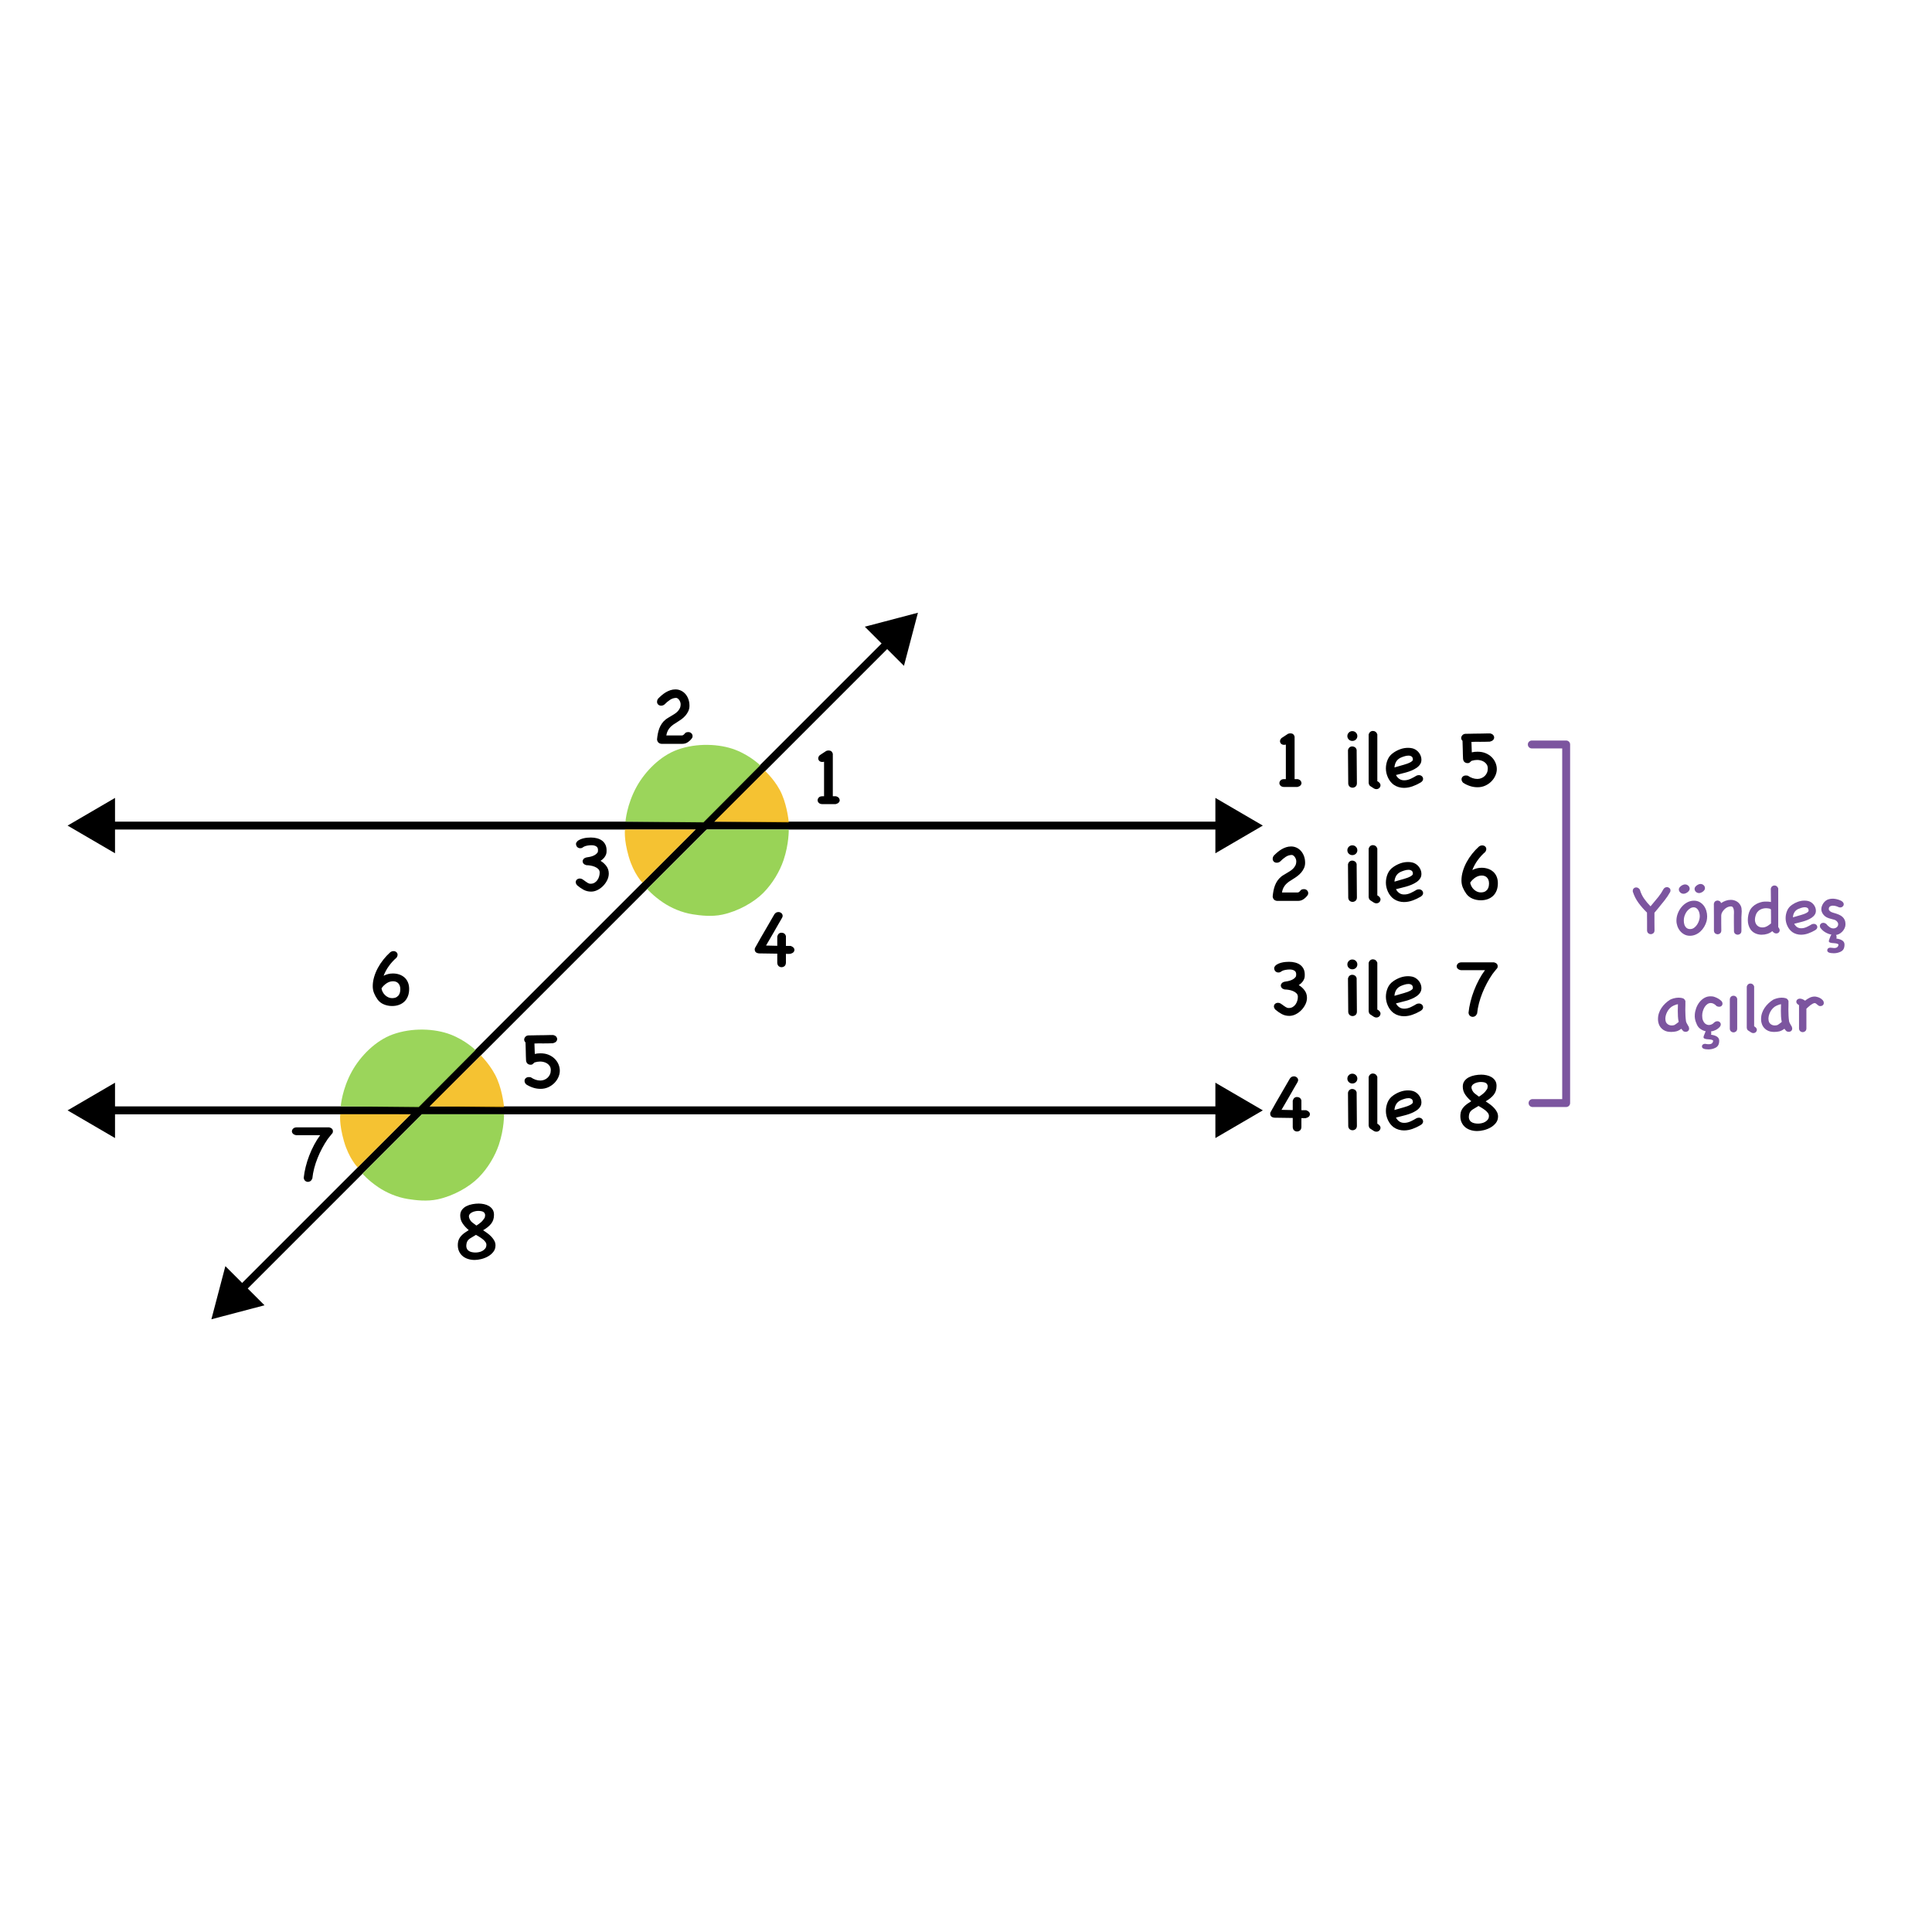 <?xml version="1.0" encoding="UTF-8" standalone="no"?> <svg xmlns="http://www.w3.org/2000/svg" xmlns:vectornator="http://vectornator.io" xmlns:xlink="http://www.w3.org/1999/xlink" height="100%" stroke-miterlimit="10" style="fill-rule:nonzero;clip-rule:evenodd;stroke-linecap:round;stroke-linejoin:round;" version="1.1" viewBox="0 0 708.75 708.75" width="100%" xml:space="preserve"> <defs></defs> <g id="Katman-1" vectornator:layerName="Katman 1"> <g opacity="1" vectornator:layerName="Grupla 3"> <g opacity="1" vectornator:layerName="Grupla 1"> <g opacity="1" vectornator:layerName="Eğri 1"> <path d="M450.21 302.865C416.879 302.865 37.845 302.865 37.845 302.865" fill="none" stroke="#000000" stroke-linecap="butt" stroke-linejoin="miter" stroke-width="2.901"></path> <g fill="#000000" stroke="none"> <path d="M42.196 292.713L24.792 302.865L42.196 313.018L42.196 292.713Z" fill="#000000"></path> <path d="M445.859 313.018L463.263 302.865L445.859 292.713L445.859 313.018Z" fill="#000000"></path> </g> </g> <g opacity="1" vectornator:layerName="Eğri 2"> <path d="M450.21 407.338C416.879 407.338 37.845 407.338 37.845 407.338" fill="none" stroke="#000000" stroke-linecap="butt" stroke-linejoin="miter" stroke-width="2.901"></path> <g fill="#000000" stroke="none"> <path d="M42.196 397.186L24.792 407.338L42.196 417.491L42.196 397.186Z" fill="#000000"></path> <path d="M445.859 417.491L463.263 407.338L445.859 397.186L445.859 417.491Z" fill="#000000"></path> </g> </g> <g opacity="1" vectornator:layerName="Eğri 3"> <path d="M327.511 234.008C306.644 254.875 86.778 474.741 86.778 474.741" fill="none" stroke="#000000" stroke-linecap="butt" stroke-linejoin="miter" stroke-width="2.901"></path> <g fill="#000000" stroke="none"> <path d="M82.676 464.485L77.548 483.971L97.034 478.843L82.676 464.485Z" fill="#000000"></path> <path d="M331.613 244.263L336.741 224.778L317.255 229.906L331.613 244.263Z" fill="#000000"></path> </g> </g> <path d="M280.684 282.838C280.684 282.838 284.866 286.65 286.906 291.557C288.946 296.464 289.356 301.699 289.356 301.699L262.048 301.419L280.684 282.838Z" fill="#f3b300" fill-opacity="0.802" fill-rule="nonzero" opacity="1" stroke="none" vectornator:layerName="Eğri 10"></path> <path d="M176.386 387.191C176.386 387.191 180.41 391.098 182.45 396.005C184.49 400.912 184.9 406.148 184.9 406.148L157.592 405.867L176.386 387.191Z" fill="#f3b300" fill-opacity="0.802" fill-rule="nonzero" opacity="1" stroke="none" vectornator:layerName="Eğri 14"></path> <path d="M229.29 304.297C229.29 304.297 228.746 307.61 230.636 314.208C232.473 320.62 235.678 323.817 235.678 323.817L255.16 304.315L229.29 304.297Z" fill="#f3b300" fill-opacity="0.802" fill-rule="nonzero" opacity="1" stroke="none" vectornator:layerName="Eğri 11"></path> <path d="M124.835 408.745C124.835 408.745 124.29 412.058 126.181 418.656C128.018 425.068 131.223 428.265 131.223 428.265L150.705 408.763L124.835 408.745Z" fill="#f3b300" fill-opacity="0.802" fill-rule="nonzero" opacity="1" stroke="none" vectornator:layerName="Eğri 15"></path> <path d="M213.812 304.489" fill="#f3b300" fill-opacity="0.802" fill-rule="nonzero" opacity="1" stroke="none" vectornator:layerName="Eğri 6"></path> <path d="M229.452 301.419C229.452 301.419 229.901 295.124 233.61 288.482C236.693 282.96 242.215 277.302 248.535 275.023C255.615 272.47 263.949 272.851 269.711 275.05C275.281 277.176 278.883 280.762 278.883 280.762L258.085 301.699L229.452 301.419Z" fill="#91d04b" fill-opacity="0.91" fill-rule="nonzero" opacity="1" stroke="none" vectornator:layerName="Eğri 12"></path> <path d="M124.996 405.867C124.996 405.867 125.445 399.572 129.154 392.93C132.238 387.409 137.759 381.75 144.08 379.471C151.159 376.918 159.494 377.3 165.255 379.499C170.825 381.624 174.428 385.21 174.428 385.21L153.629 406.148L124.996 405.867Z" fill="#91d04b" fill-opacity="0.91" fill-rule="nonzero" opacity="1" stroke="none" vectornator:layerName="Eğri 16"></path> <path d="M223.116 300.702" fill="#91d04b" fill-opacity="0.91" fill-rule="nonzero" opacity="1" stroke="none" vectornator:layerName="Eğri 8"></path> <path d="M259.272 304.297L289.354 304.297C289.354 304.297 289.477 309.5 287.457 315.498C286.075 319.603 283.45 324.078 280.041 327.523C276.575 331.024 270.772 334.294 265.01 335.526C261.008 336.381 256.884 335.844 254.167 335.42C250.063 334.779 246.219 333.075 243.267 331.097C239.538 328.598 237.425 326.122 237.425 326.122L259.272 304.297Z" fill="#91d04b" fill-opacity="0.928" fill-rule="nonzero" opacity="1" stroke="none" vectornator:layerName="Eğri 13"></path> <path d="M154.817 408.745L184.899 408.745C184.899 408.745 185.022 413.948 183.002 419.946C181.619 424.051 178.995 428.527 175.585 431.971C172.119 435.473 166.316 438.743 160.554 439.974C156.552 440.829 152.429 440.292 149.712 439.868C145.608 439.227 141.764 437.523 138.812 435.545C135.082 433.046 132.969 430.57 132.969 430.57L154.817 408.745Z" fill="#91d04b" fill-opacity="0.928" fill-rule="nonzero" opacity="1" stroke="none" vectornator:layerName="Eğri 17"></path> <path d="M306.649 292.105C307.147 292.235 307.503 292.435 307.719 292.705C307.935 292.975 308.044 293.261 308.044 293.564C308.044 293.866 307.925 294.147 307.687 294.407C307.449 294.666 307.071 294.861 306.552 294.99L301.559 294.99C300.997 294.947 300.587 294.78 300.327 294.488C300.068 294.196 299.938 293.888 299.938 293.564C299.938 293.218 300.079 292.888 300.36 292.575C300.641 292.262 301.084 292.105 301.689 292.105L302.305 292.105L302.305 279.428C302.132 279.493 301.916 279.525 301.656 279.525C301.203 279.525 300.841 279.396 300.57 279.136C300.3 278.877 300.165 278.563 300.165 278.196C300.165 278.001 300.214 277.802 300.311 277.596C300.408 277.391 300.554 277.202 300.749 277.029L303.115 275.473C303.44 275.365 303.721 275.31 303.958 275.31C304.78 275.31 305.299 275.71 305.515 276.51L305.515 292.105L306.649 292.105Z" fill="#000000" opacity="1" stroke="none" vectornator:layerName="Text 1"></path> <path d="M248.133 256.018C247.29 256.018 246.512 256.255 245.798 256.731C245.085 257.206 244.415 257.768 243.788 258.417C243.421 258.719 242.999 258.871 242.524 258.871C242.092 258.871 241.735 258.736 241.454 258.465C241.173 258.195 241.032 257.844 241.032 257.412C241.032 257.066 241.141 256.72 241.357 256.374C241.767 255.942 242.216 255.515 242.702 255.093C243.188 254.672 243.702 254.299 244.242 253.975C244.783 253.651 245.35 253.391 245.944 253.197C246.539 253.002 247.149 252.905 247.776 252.905C248.489 252.905 249.159 253.051 249.786 253.343C250.413 253.635 250.959 254.045 251.424 254.575C251.888 255.104 252.256 255.737 252.526 256.471C252.796 257.206 252.931 258.017 252.931 258.903C252.931 259.616 252.791 260.276 252.51 260.881C252.229 261.486 251.872 262.037 251.44 262.534C251.007 263.031 250.516 263.48 249.965 263.88C249.413 264.28 248.868 264.642 248.327 264.966C247.895 265.225 247.474 265.495 247.063 265.776C246.652 266.057 246.269 266.382 245.912 266.749C245.555 267.117 245.247 267.549 244.988 268.046C244.728 268.543 244.545 269.127 244.437 269.797L250.175 269.797C250.37 269.775 250.532 269.721 250.662 269.635C250.791 269.548 250.905 269.451 251.002 269.343C251.099 269.235 251.197 269.121 251.294 269.002C251.391 268.883 251.505 268.792 251.634 268.727C251.764 268.662 251.904 268.619 252.056 268.597C252.207 268.575 252.358 268.565 252.51 268.565C252.964 268.565 253.336 268.711 253.628 269.002C253.92 269.294 254.066 269.635 254.066 270.024C254.066 270.261 254.034 270.445 253.969 270.575C253.904 270.705 253.839 270.813 253.774 270.899C253.342 271.461 252.839 271.931 252.267 272.309C251.694 272.688 251.029 272.877 250.273 272.877L242.654 272.877C241.681 272.769 241.141 272.228 241.032 271.256C241.097 270.542 241.195 269.845 241.324 269.164C241.454 268.484 241.638 267.83 241.875 267.203C242.113 266.576 242.421 265.987 242.799 265.436C243.178 264.885 243.648 264.382 244.21 263.928C244.383 263.777 244.637 263.604 244.972 263.41C245.307 263.215 245.647 263.01 245.993 262.794C246.425 262.534 246.863 262.269 247.306 261.999C247.749 261.729 248.149 261.416 248.506 261.059C248.862 260.702 249.149 260.308 249.365 259.876C249.581 259.443 249.689 258.935 249.689 258.352C249.689 257.876 249.538 257.395 249.235 256.909C248.933 256.423 248.565 256.126 248.133 256.018Z" fill="#000000" opacity="1" stroke="none" vectornator:layerName="Text 2"></path> <path d="M211.626 324.686C211.345 324.275 211.205 323.929 211.205 323.648C211.205 323.238 211.351 322.908 211.643 322.66C211.934 322.411 212.297 322.287 212.729 322.287C213.053 322.287 213.361 322.373 213.653 322.546C213.945 322.719 214.242 322.924 214.544 323.162L214.512 323.162C214.858 323.4 215.204 323.632 215.549 323.859C215.895 324.086 216.263 324.2 216.652 324.2C217.192 324.2 217.668 324.081 218.078 323.843C218.489 323.605 218.835 323.292 219.116 322.903C219.397 322.514 219.613 322.076 219.764 321.59C219.916 321.103 219.991 320.601 219.991 320.082C219.991 319.563 219.813 319.131 219.456 318.785C219.1 318.439 218.667 318.164 218.159 317.958C217.651 317.753 217.117 317.607 216.555 317.521C215.993 317.434 215.517 317.391 215.128 317.391C214.631 317.261 214.274 317.067 214.058 316.808C213.842 316.548 213.734 316.267 213.734 315.965C213.734 315.662 213.853 315.376 214.091 315.105C214.328 314.835 214.696 314.646 215.193 314.538C215.539 314.495 215.917 314.43 216.328 314.343C216.738 314.257 217.138 314.138 217.527 313.987C217.916 313.836 218.268 313.641 218.581 313.403C218.894 313.165 219.137 312.885 219.31 312.56C219.483 311.609 219.337 310.955 218.873 310.599C218.408 310.242 217.776 310.064 216.976 310.064C216.501 310.064 215.993 310.112 215.452 310.21C214.912 310.307 214.49 310.442 214.188 310.615C213.95 310.788 213.739 310.923 213.556 311.02C213.372 311.118 213.129 311.166 212.826 311.166C212.415 311.166 212.059 311.02 211.756 310.728C211.454 310.437 211.302 310.01 211.302 309.448C211.454 308.951 211.767 308.556 212.242 308.264C212.718 307.973 213.237 307.751 213.799 307.6C214.361 307.448 214.917 307.351 215.468 307.308C216.02 307.265 216.446 307.243 216.749 307.243C217.549 307.243 218.3 307.335 219.002 307.519C219.705 307.702 220.315 307.983 220.834 308.362C221.353 308.74 221.764 309.226 222.066 309.821C222.369 310.415 222.52 311.112 222.52 311.912C222.52 312.085 222.515 312.312 222.504 312.593C222.493 312.874 222.423 313.187 222.293 313.533C222.164 313.879 221.947 314.246 221.645 314.635C221.342 315.024 220.899 315.413 220.315 315.802C221.115 316.256 221.818 316.883 222.423 317.683C223.028 318.483 223.331 319.401 223.331 320.439C223.331 321.282 223.136 322.098 222.747 322.887C222.358 323.676 221.856 324.383 221.239 325.01C220.623 325.637 219.932 326.14 219.165 326.518C218.397 326.896 217.624 327.085 216.846 327.085C215.809 327.085 214.863 326.847 214.009 326.372C213.156 325.896 212.361 325.334 211.626 324.686Z" fill="#000000" opacity="1" stroke="none" vectornator:layerName="Text 3"></path> <path d="M288.314 353.157C288.292 353.719 288.125 354.135 287.811 354.406C287.498 354.676 287.125 354.811 286.693 354.811C286.325 354.811 285.99 354.692 285.688 354.454C285.385 354.217 285.202 353.827 285.137 353.287L285.137 349.85L278.49 349.753C277.41 349.667 276.869 349.17 276.869 348.262C276.869 348.197 276.891 348.056 276.934 347.84C277.669 346.5 278.415 345.176 279.171 343.869C279.928 342.561 280.684 341.259 281.441 339.962L284.067 335.423C284.434 334.861 284.942 334.58 285.591 334.58C285.958 334.58 286.304 334.71 286.628 334.969C286.952 335.228 287.114 335.574 287.114 336.006C287.114 336.201 287.039 336.439 286.887 336.72C286.39 337.584 285.893 338.443 285.396 339.297C284.899 340.151 284.402 341.021 283.905 341.907L281.019 346.868L285.137 346.965L285.137 343.528C285.396 342.62 285.915 342.167 286.693 342.167C287.082 342.167 287.422 342.269 287.714 342.475C288.006 342.68 288.206 342.999 288.314 343.431L288.314 346.997L290.032 346.997C290.962 347.343 291.426 347.829 291.426 348.456C291.426 349.17 290.919 349.656 289.903 349.915C289.622 349.915 289.368 349.921 289.141 349.931C288.914 349.942 288.638 349.937 288.314 349.915L288.314 353.157Z" fill="#000000" opacity="1" stroke="none" vectornator:layerName="Text 4"></path> <path d="M193.044 397.82C192.633 397.409 192.428 396.977 192.428 396.523C192.428 396.134 192.573 395.804 192.865 395.534C193.157 395.264 193.541 395.129 194.016 395.129C194.319 395.129 194.567 395.161 194.762 395.226C195.907 396.004 197.064 396.393 198.231 396.393C198.728 396.393 199.209 396.301 199.674 396.118C200.138 395.934 200.549 395.675 200.906 395.34C201.262 395.005 201.543 394.605 201.749 394.14C201.954 393.675 202.057 393.151 202.057 392.568C202.057 391.984 201.927 391.492 201.668 391.092C201.408 390.693 201.084 390.368 200.695 390.12C200.306 389.871 199.885 389.693 199.431 389.585C198.977 389.477 198.555 389.423 198.166 389.423C197.518 389.423 196.837 389.531 196.124 389.747C196.08 389.768 196.021 389.812 195.945 389.877C195.87 389.941 195.789 390.017 195.702 390.104C195.572 390.233 195.443 390.347 195.313 390.444C195.183 390.541 194.956 390.59 194.632 390.59C194.222 390.59 193.859 390.466 193.546 390.217C193.233 389.968 193.044 389.563 192.979 389.001C192.935 388.439 192.914 387.888 192.914 387.348C192.914 386.807 192.903 386.256 192.881 385.694L192.784 382.42C192.46 382.095 192.298 381.75 192.298 381.382C192.298 381.015 192.449 380.663 192.752 380.328C193.054 379.993 193.497 379.826 194.081 379.826C194.211 379.826 194.421 379.826 194.713 379.826C195.005 379.826 195.351 379.82 195.751 379.81C196.151 379.799 196.594 379.788 197.08 379.777C197.566 379.766 198.058 379.761 198.555 379.761C199.009 379.761 199.474 379.756 199.949 379.745C200.425 379.734 200.868 379.723 201.279 379.712C201.689 379.702 202.041 379.696 202.332 379.696C202.624 379.696 202.824 379.696 202.932 379.696C203.451 379.826 203.824 380.026 204.051 380.296C204.278 380.566 204.391 380.863 204.391 381.188C204.391 381.533 204.261 381.841 204.002 382.112C203.743 382.382 203.354 382.582 202.835 382.711C202.251 382.733 201.651 382.749 201.035 382.76C200.419 382.771 199.82 382.776 199.236 382.776C198.652 382.776 198.128 382.771 197.664 382.76C197.199 382.749 196.664 382.765 196.059 382.809L196.188 386.634C196.534 386.548 196.88 386.489 197.226 386.456C197.572 386.424 197.928 386.407 198.296 386.407C199.398 386.407 200.382 386.586 201.246 386.942C202.111 387.299 202.851 387.78 203.467 388.385C204.083 388.99 204.553 389.677 204.877 390.444C205.202 391.211 205.364 391.995 205.364 392.795C205.364 393.573 205.191 394.356 204.845 395.145C204.499 395.934 204.013 396.647 203.386 397.285C202.759 397.923 202.014 398.441 201.149 398.841C200.284 399.241 199.333 399.441 198.296 399.441C197.345 399.441 196.426 399.295 195.54 399.003C194.654 398.711 193.822 398.317 193.044 397.82Z" fill="#000000" opacity="1" stroke="none" vectornator:layerName="Text 5"></path> <path d="M145.363 351.413C144.412 352.235 143.526 353.207 142.705 354.331C141.883 355.455 141.224 356.665 140.727 357.962C141.786 357.4 142.921 357.119 144.131 357.119C144.974 357.119 145.758 357.244 146.482 357.492C147.206 357.741 147.838 358.103 148.378 358.578C148.919 359.054 149.34 359.648 149.643 360.362C149.945 361.075 150.097 361.885 150.097 362.793C150.097 363.787 149.945 364.674 149.643 365.452C149.34 366.23 148.913 366.884 148.362 367.413C147.811 367.943 147.152 368.348 146.384 368.629C145.617 368.91 144.769 369.051 143.839 369.051C142.78 369.051 141.781 368.856 140.84 368.467C139.9 368.078 139.138 367.494 138.555 366.716C137.993 365.938 137.55 365.149 137.225 364.349C136.901 363.55 136.739 362.696 136.739 361.788C136.739 360.686 136.907 359.562 137.242 358.416C137.577 357.271 138.036 356.158 138.619 355.077C139.203 353.996 139.884 352.969 140.662 351.997C141.44 351.024 142.261 350.149 143.126 349.371C143.494 349.068 143.904 348.917 144.358 348.917C144.79 348.917 145.147 349.046 145.428 349.306C145.709 349.565 145.849 349.879 145.849 350.246C145.849 350.613 145.698 351.003 145.396 351.413L145.363 351.413ZM139.949 362.566C140.014 363.02 140.159 363.463 140.386 363.896C140.613 364.328 140.9 364.711 141.246 365.046C141.591 365.382 141.986 365.652 142.429 365.857C142.872 366.062 143.321 366.165 143.774 366.165C144.531 366.165 145.115 366.03 145.525 365.76C145.936 365.49 146.239 365.171 146.433 364.803C146.628 364.436 146.746 364.068 146.79 363.701C146.833 363.334 146.855 363.063 146.855 362.89C146.855 362.35 146.773 361.891 146.611 361.513C146.449 361.134 146.244 360.832 145.995 360.605C145.747 360.378 145.466 360.216 145.152 360.118C144.839 360.021 144.52 359.972 144.196 359.972C143.375 359.972 142.591 360.216 141.845 360.702C141.1 361.188 140.467 361.81 139.949 362.566Z" fill="#000000" opacity="1" stroke="none" vectornator:layerName="Text 6"></path> <path d="M114.541 432.399C114.368 432.81 114.141 433.107 113.86 433.291C113.579 433.475 113.287 433.566 112.984 433.566C112.595 433.566 112.249 433.437 111.947 433.177C111.644 432.918 111.471 432.54 111.428 432.043C111.558 430.767 111.796 429.433 112.141 428.039C112.487 426.644 112.925 425.261 113.454 423.889C113.984 422.516 114.589 421.192 115.27 419.917C115.951 418.642 116.68 417.485 117.459 416.448L108.705 416.448C108.164 416.361 107.759 416.183 107.489 415.913C107.219 415.643 107.084 415.346 107.084 415.021C107.084 414.675 107.23 414.351 107.521 414.049C107.813 413.746 108.251 413.584 108.834 413.562L120.766 413.562C121.673 413.8 122.127 414.276 122.127 414.989C122.127 415.119 122.116 415.232 122.095 415.329C122.073 415.427 122.041 415.529 121.998 415.637C121.544 416.199 121.187 416.637 120.928 416.95C120.668 417.264 120.42 417.583 120.182 417.907C119.469 418.944 118.804 420.041 118.188 421.198C117.572 422.354 117.015 423.548 116.518 424.78C116.021 426.012 115.605 427.266 115.27 428.541C114.935 429.816 114.703 431.092 114.573 432.367L114.541 432.399Z" fill="#000000" opacity="1" stroke="none" vectornator:layerName="Text 7"></path> <path d="M167.96 456.245C168.003 455.618 168.138 455.067 168.365 454.591C168.592 454.116 168.889 453.684 169.256 453.295C169.624 452.906 170.035 452.549 170.489 452.225C170.942 451.9 171.418 451.587 171.915 451.284L171.947 451.252C171.105 450.56 170.375 449.771 169.759 448.885C169.143 447.999 168.835 447.005 168.835 445.902C168.835 445.081 169.046 444.389 169.467 443.828C169.889 443.266 170.429 442.817 171.088 442.482C171.748 442.147 172.477 441.904 173.277 441.753C174.077 441.601 174.855 441.526 175.611 441.526C176.238 441.526 176.886 441.596 177.556 441.736C178.226 441.877 178.832 442.109 179.372 442.433C179.912 442.758 180.356 443.179 180.701 443.698C181.047 444.217 181.22 444.865 181.22 445.643C181.22 446.313 181.134 446.913 180.961 447.443C180.788 447.972 180.528 448.458 180.183 448.901C179.837 449.345 179.421 449.761 178.934 450.15C178.448 450.539 177.881 450.928 177.232 451.317C177.773 451.663 178.313 452.036 178.853 452.435C179.394 452.835 179.88 453.268 180.312 453.732C180.745 454.197 181.096 454.689 181.366 455.208C181.636 455.726 181.771 456.277 181.771 456.861C181.771 457.769 181.512 458.558 180.993 459.228C180.474 459.898 179.826 460.454 179.048 460.898C178.27 461.341 177.438 461.67 176.551 461.886C175.665 462.103 174.855 462.211 174.12 462.211C173.277 462.211 172.472 462.092 171.704 461.854C170.937 461.616 170.267 461.254 169.694 460.768C169.121 460.281 168.673 459.665 168.349 458.92C168.024 458.174 167.895 457.282 167.96 456.245ZM171.202 455.953C171.029 456.688 171.013 457.282 171.153 457.736C171.294 458.19 171.531 458.547 171.866 458.806C172.201 459.066 172.601 459.244 173.066 459.341C173.531 459.439 173.99 459.487 174.444 459.487C174.79 459.487 175.195 459.444 175.66 459.357C176.124 459.271 176.562 459.114 176.973 458.887C177.384 458.66 177.729 458.369 178.01 458.012C178.291 457.655 178.432 457.196 178.432 456.634C178.432 456.267 178.297 455.905 178.027 455.548C177.756 455.191 177.427 454.862 177.038 454.559C176.649 454.256 176.233 453.97 175.789 453.7C175.346 453.43 174.952 453.197 174.606 453.003C173.85 453.435 173.136 453.867 172.466 454.3C171.796 454.732 171.375 455.283 171.202 455.953ZM172.142 446.843C172.38 447.513 172.747 448.048 173.244 448.448C173.741 448.847 174.249 449.231 174.768 449.599C175.373 449.231 175.93 448.826 176.438 448.383C176.946 447.94 177.405 447.383 177.816 446.713C177.967 446.194 178.005 445.773 177.929 445.449C177.854 445.124 177.697 444.87 177.459 444.687C177.221 444.503 176.919 444.379 176.551 444.314C176.184 444.249 175.795 444.217 175.384 444.217C175.103 444.217 174.747 444.26 174.314 444.346C173.882 444.433 173.471 444.579 173.082 444.784C172.693 444.989 172.396 445.259 172.191 445.594C171.985 445.93 171.969 446.346 172.142 446.843Z" fill="#000000" opacity="1" stroke="none" vectornator:layerName="Text 8"></path> </g> <g opacity="1" vectornator:layerName="Grupla 2"> <g fill="#000000" opacity="1" stroke="none" vectornator:layerName="Text 1"> <path d="M476.055 285.817C476.552 285.946 476.908 286.146 477.125 286.417C477.341 286.687 477.449 286.973 477.449 287.276C477.449 287.578 477.33 287.859 477.092 288.119C476.854 288.378 476.476 288.573 475.957 288.702L470.964 288.702C470.402 288.659 469.992 288.492 469.732 288.2C469.473 287.908 469.343 287.6 469.343 287.276C469.343 286.93 469.484 286.6 469.765 286.287C470.046 285.973 470.489 285.817 471.094 285.817L471.71 285.817L471.71 273.14C471.537 273.205 471.321 273.237 471.062 273.237C470.608 273.237 470.246 273.108 469.976 272.848C469.705 272.589 469.57 272.275 469.57 271.908C469.57 271.713 469.619 271.513 469.716 271.308C469.813 271.103 469.959 270.914 470.154 270.741L472.521 269.184C472.845 269.076 473.126 269.022 473.364 269.022C474.185 269.022 474.704 269.422 474.92 270.222L474.92 285.817L476.055 285.817Z"></path> <path d="M497.777 287.373C497.756 287.913 497.583 288.313 497.258 288.573C496.934 288.832 496.578 288.962 496.188 288.962C495.799 288.962 495.454 288.843 495.151 288.605C494.848 288.367 494.665 288 494.6 287.503L494.503 275.182C494.611 274.729 494.805 274.388 495.086 274.161C495.367 273.934 495.702 273.821 496.091 273.821C496.437 273.821 496.761 273.923 497.064 274.129C497.366 274.334 497.572 274.653 497.68 275.085L497.777 287.373ZM494.276 270.027C494.276 269.53 494.454 269.103 494.811 268.747C495.167 268.39 495.594 268.212 496.091 268.212C496.61 268.212 497.048 268.39 497.404 268.747C497.761 269.103 497.939 269.53 497.939 270.027C497.939 270.525 497.761 270.946 497.404 271.292C497.048 271.638 496.61 271.811 496.091 271.811C495.594 271.811 495.167 271.638 494.811 271.292C494.454 270.946 494.276 270.525 494.276 270.027Z"></path> <path d="M505.591 286.757C506.153 287.168 506.434 287.6 506.434 288.054C506.434 288.313 506.369 288.551 506.239 288.767C506.11 288.983 505.937 289.156 505.72 289.286C505.504 289.416 505.25 289.486 504.959 289.497C504.667 289.507 504.359 289.426 504.035 289.253L502.64 288.346C502.446 288.173 502.316 288.011 502.251 287.859C502.186 287.708 502.132 287.503 502.089 287.243L502.089 269.476C502.197 269.044 502.392 268.714 502.673 268.487C502.954 268.26 503.278 268.147 503.645 268.147C504.013 268.147 504.337 268.25 504.618 268.455C504.899 268.66 505.115 268.968 505.267 269.379L505.267 286.562C505.31 286.606 505.364 286.644 505.429 286.676C505.493 286.708 505.548 286.735 505.591 286.757Z"></path> <path d="M519.694 284.52C520.04 284.39 520.359 284.336 520.651 284.358C520.942 284.379 521.191 284.455 521.396 284.585C521.602 284.714 521.764 284.882 521.883 285.087C522.002 285.293 522.061 285.514 522.061 285.752C522.061 285.99 521.985 286.222 521.834 286.449C521.683 286.676 521.445 286.887 521.121 287.081C520.213 287.622 519.235 288.081 518.187 288.459C517.138 288.837 516.085 289.027 515.025 289.027C514.399 289.027 513.761 288.935 513.113 288.751C512.464 288.567 511.859 288.281 511.297 287.892C510.389 287.222 509.681 286.341 509.173 285.249C508.665 284.158 508.411 283.039 508.411 281.894C508.411 280.77 508.633 279.689 509.076 278.652C509.519 277.614 510.227 276.771 511.2 276.123C511.978 275.582 512.821 275.15 513.729 274.826C514.636 274.502 515.577 274.34 516.549 274.34C517.068 274.34 517.576 274.394 518.073 274.502C518.549 274.61 518.992 274.799 519.402 275.069C519.813 275.339 520.17 275.663 520.472 276.042C520.775 276.42 521.013 276.836 521.186 277.29C521.358 277.744 521.445 278.198 521.445 278.652C521.445 278.954 521.413 279.246 521.348 279.527C521.283 279.808 521.164 280.078 520.991 280.338C520.667 280.856 520.224 281.305 519.662 281.683C519.1 282.061 518.484 282.391 517.814 282.672C517.144 282.953 516.452 283.191 515.739 283.385C515.025 283.58 514.355 283.753 513.729 283.904C513.059 284.077 512.632 284.185 512.448 284.228C512.264 284.271 512.151 284.293 512.108 284.293C512.41 284.92 512.842 285.417 513.404 285.784C513.966 286.152 514.658 286.303 515.479 286.238C516.171 286.195 516.89 285.995 517.635 285.638C518.381 285.282 519.067 284.909 519.694 284.52ZM513.729 278.003C513.015 278.371 512.486 278.862 512.14 279.478C511.794 280.094 511.6 280.781 511.556 281.537C511.556 281.537 511.573 281.532 511.605 281.521C511.637 281.51 511.735 281.483 511.897 281.44C512.059 281.397 512.302 281.326 512.626 281.229C512.95 281.132 513.415 280.997 514.02 280.824C514.237 280.759 514.561 280.667 514.993 280.548C515.425 280.429 515.863 280.289 516.306 280.127C516.749 279.965 517.16 279.776 517.538 279.559C517.916 279.343 518.17 279.106 518.3 278.846C518.343 278.219 518.203 277.787 517.879 277.549C517.554 277.312 517.165 277.193 516.711 277.193C516.214 277.193 515.685 277.284 515.123 277.468C514.561 277.652 514.096 277.83 513.729 278.003Z"></path> <path d="M536.78 287.179C536.37 286.768 536.164 286.336 536.164 285.882C536.164 285.493 536.31 285.163 536.602 284.893C536.894 284.623 537.278 284.488 537.753 284.488C538.056 284.488 538.304 284.52 538.499 284.585C539.644 285.363 540.801 285.752 541.968 285.752C542.465 285.752 542.946 285.66 543.411 285.476C543.875 285.293 544.286 285.033 544.643 284.698C544.999 284.363 545.28 283.963 545.486 283.499C545.691 283.034 545.794 282.51 545.794 281.926C545.794 281.343 545.664 280.851 545.405 280.451C545.145 280.051 544.821 279.727 544.432 279.478C544.043 279.23 543.621 279.051 543.167 278.943C542.714 278.835 542.292 278.781 541.903 278.781C541.255 278.781 540.574 278.889 539.86 279.106C539.817 279.127 539.758 279.17 539.682 279.235C539.606 279.3 539.525 279.376 539.439 279.462C539.309 279.592 539.18 279.705 539.05 279.803C538.92 279.9 538.693 279.948 538.369 279.948C537.958 279.948 537.596 279.824 537.283 279.576C536.97 279.327 536.78 278.922 536.716 278.36C536.672 277.798 536.651 277.247 536.651 276.706C536.651 276.166 536.64 275.615 536.618 275.053L536.521 271.778C536.197 271.454 536.035 271.108 536.035 270.741C536.035 270.373 536.186 270.022 536.489 269.687C536.791 269.352 537.234 269.184 537.818 269.184C537.948 269.184 538.158 269.184 538.45 269.184C538.742 269.184 539.088 269.179 539.488 269.168C539.887 269.157 540.331 269.147 540.817 269.136C541.303 269.125 541.795 269.12 542.292 269.12C542.746 269.12 543.211 269.114 543.686 269.103C544.162 269.093 544.605 269.082 545.015 269.071C545.426 269.06 545.777 269.055 546.069 269.055C546.361 269.055 546.561 269.055 546.669 269.055C547.188 269.184 547.561 269.384 547.788 269.655C548.014 269.925 548.128 270.222 548.128 270.546C548.128 270.892 547.998 271.2 547.739 271.47C547.48 271.74 547.09 271.94 546.572 272.07C545.988 272.092 545.388 272.108 544.772 272.119C544.156 272.129 543.557 272.135 542.973 272.135C542.389 272.135 541.865 272.129 541.4 272.119C540.936 272.108 540.401 272.124 539.796 272.167L539.925 275.993C540.271 275.907 540.617 275.847 540.963 275.815C541.309 275.782 541.665 275.766 542.033 275.766C543.135 275.766 544.118 275.944 544.983 276.301C545.848 276.658 546.588 277.139 547.204 277.744C547.82 278.349 548.29 279.035 548.614 279.803C548.939 280.57 549.101 281.353 549.101 282.153C549.101 282.931 548.928 283.715 548.582 284.504C548.236 285.293 547.75 286.006 547.123 286.644C546.496 287.281 545.75 287.8 544.886 288.2C544.021 288.6 543.07 288.8 542.033 288.8C541.082 288.8 540.163 288.654 539.277 288.362C538.391 288.07 537.559 287.676 536.78 287.179Z"></path> <path d="M473.98 313.635C473.137 313.635 472.359 313.872 471.645 314.348C470.932 314.823 470.262 315.385 469.635 316.034C469.268 316.336 468.846 316.488 468.371 316.488C467.938 316.488 467.582 316.353 467.301 316.082C467.02 315.812 466.879 315.461 466.879 315.029C466.879 314.683 466.987 314.337 467.204 313.991C467.614 313.559 468.063 313.132 468.549 312.711C469.035 312.289 469.549 311.916 470.089 311.592C470.629 311.268 471.197 311.008 471.791 310.814C472.386 310.619 472.996 310.522 473.623 310.522C474.336 310.522 475.006 310.668 475.633 310.96C476.26 311.252 476.806 311.662 477.27 312.192C477.735 312.721 478.103 313.354 478.373 314.088C478.643 314.823 478.778 315.634 478.778 316.52C478.778 317.233 478.638 317.893 478.357 318.498C478.076 319.103 477.719 319.654 477.287 320.151C476.854 320.648 476.363 321.097 475.811 321.497C475.26 321.897 474.715 322.259 474.174 322.583C473.742 322.842 473.32 323.112 472.91 323.393C472.499 323.674 472.115 323.999 471.759 324.366C471.402 324.734 471.094 325.166 470.835 325.663C470.575 326.16 470.392 326.744 470.284 327.414L476.022 327.414C476.217 327.392 476.379 327.338 476.509 327.252C476.638 327.165 476.752 327.068 476.849 326.96C476.946 326.852 477.044 326.738 477.141 326.619C477.238 326.501 477.352 326.409 477.481 326.344C477.611 326.279 477.751 326.236 477.903 326.214C478.054 326.193 478.205 326.182 478.357 326.182C478.81 326.182 479.183 326.328 479.475 326.619C479.767 326.911 479.913 327.252 479.913 327.641C479.913 327.878 479.88 328.062 479.816 328.192C479.751 328.322 479.686 328.43 479.621 328.516C479.189 329.078 478.686 329.548 478.113 329.926C477.541 330.305 476.876 330.494 476.119 330.494L468.5 330.494C467.528 330.386 466.987 329.845 466.879 328.873C466.944 328.159 467.041 327.462 467.171 326.782C467.301 326.101 467.485 325.447 467.722 324.82C467.96 324.193 468.268 323.604 468.646 323.053C469.025 322.502 469.495 321.999 470.057 321.545C470.23 321.394 470.484 321.221 470.819 321.027C471.154 320.832 471.494 320.627 471.84 320.411C472.272 320.151 472.71 319.887 473.153 319.616C473.596 319.346 473.996 319.033 474.353 318.676C474.709 318.319 474.996 317.925 475.212 317.493C475.428 317.06 475.536 316.553 475.536 315.969C475.536 315.493 475.385 315.012 475.082 314.526C474.779 314.04 474.412 313.743 473.98 313.635Z"></path> <path d="M497.777 329.262C497.756 329.802 497.583 330.202 497.258 330.461C496.934 330.721 496.578 330.85 496.188 330.85C495.799 330.85 495.454 330.732 495.151 330.494C494.848 330.256 494.665 329.889 494.6 329.391L494.503 317.071C494.611 316.617 494.805 316.277 495.086 316.05C495.367 315.823 495.702 315.71 496.091 315.71C496.437 315.71 496.761 315.812 497.064 316.018C497.366 316.223 497.572 316.542 497.68 316.974L497.777 329.262ZM494.276 311.916C494.276 311.419 494.454 310.992 494.811 310.636C495.167 310.279 495.594 310.101 496.091 310.101C496.61 310.101 497.048 310.279 497.404 310.636C497.761 310.992 497.939 311.419 497.939 311.916C497.939 312.413 497.761 312.835 497.404 313.181C497.048 313.526 496.61 313.699 496.091 313.699C495.594 313.699 495.167 313.526 494.811 313.181C494.454 312.835 494.276 312.413 494.276 311.916Z"></path> <path d="M505.591 328.646C506.153 329.056 506.434 329.489 506.434 329.943C506.434 330.202 506.369 330.44 506.239 330.656C506.11 330.872 505.937 331.045 505.72 331.175C505.504 331.304 505.25 331.375 504.959 331.385C504.667 331.396 504.359 331.315 504.035 331.142L502.64 330.234C502.446 330.062 502.316 329.899 502.251 329.748C502.186 329.597 502.132 329.391 502.089 329.132L502.089 311.365C502.197 310.933 502.392 310.603 502.673 310.376C502.954 310.149 503.278 310.036 503.645 310.036C504.013 310.036 504.337 310.138 504.618 310.344C504.899 310.549 505.115 310.857 505.267 311.268L505.267 328.451C505.31 328.494 505.364 328.532 505.429 328.565C505.493 328.597 505.548 328.624 505.591 328.646Z"></path> <path d="M519.694 326.409C520.04 326.279 520.359 326.225 520.651 326.247C520.942 326.268 521.191 326.344 521.396 326.474C521.602 326.603 521.764 326.771 521.883 326.976C522.002 327.181 522.061 327.403 522.061 327.641C522.061 327.878 521.985 328.111 521.834 328.338C521.683 328.565 521.445 328.775 521.121 328.97C520.213 329.51 519.235 329.97 518.187 330.348C517.138 330.726 516.085 330.915 515.025 330.915C514.399 330.915 513.761 330.823 513.113 330.64C512.464 330.456 511.859 330.17 511.297 329.781C510.389 329.11 509.681 328.23 509.173 327.138C508.665 326.047 508.411 324.928 508.411 323.783C508.411 322.659 508.633 321.578 509.076 320.54C509.519 319.503 510.227 318.66 511.2 318.011C511.978 317.471 512.821 317.039 513.729 316.715C514.636 316.39 515.577 316.228 516.549 316.228C517.068 316.228 517.576 316.282 518.073 316.39C518.549 316.498 518.992 316.688 519.402 316.958C519.813 317.228 520.17 317.552 520.472 317.93C520.775 318.309 521.013 318.725 521.186 319.179C521.358 319.633 521.445 320.086 521.445 320.54C521.445 320.843 521.413 321.135 521.348 321.416C521.283 321.697 521.164 321.967 520.991 322.226C520.667 322.745 520.224 323.194 519.662 323.572C519.1 323.95 518.484 324.28 517.814 324.561C517.144 324.842 516.452 325.079 515.739 325.274C515.025 325.468 514.355 325.641 513.729 325.793C513.059 325.966 512.632 326.074 512.448 326.117C512.264 326.16 512.151 326.182 512.108 326.182C512.41 326.809 512.842 327.306 513.404 327.673C513.966 328.041 514.658 328.192 515.479 328.127C516.171 328.084 516.89 327.884 517.635 327.527C518.381 327.171 519.067 326.798 519.694 326.409ZM513.729 319.892C513.015 320.259 512.486 320.751 512.14 321.367C511.794 321.983 511.6 322.669 511.556 323.426C511.556 323.426 511.573 323.42 511.605 323.41C511.637 323.399 511.735 323.372 511.897 323.329C512.059 323.285 512.302 323.215 512.626 323.118C512.95 323.021 513.415 322.886 514.02 322.713C514.237 322.648 514.561 322.556 514.993 322.437C515.425 322.318 515.863 322.178 516.306 322.016C516.749 321.853 517.16 321.664 517.538 321.448C517.916 321.232 518.17 320.994 518.3 320.735C518.343 320.108 518.203 319.676 517.879 319.438C517.554 319.2 517.165 319.081 516.711 319.081C516.214 319.081 515.685 319.173 515.123 319.357C514.561 319.541 514.096 319.719 513.729 319.892Z"></path> <path d="M544.756 312.629C543.805 313.451 542.919 314.423 542.098 315.547C541.276 316.671 540.617 317.882 540.12 319.179C541.179 318.617 542.314 318.336 543.524 318.336C544.367 318.336 545.151 318.46 545.875 318.709C546.599 318.957 547.231 319.319 547.771 319.795C548.312 320.27 548.733 320.865 549.036 321.578C549.338 322.291 549.49 323.102 549.49 324.009C549.49 325.004 549.338 325.89 549.036 326.668C548.733 327.446 548.306 328.1 547.755 328.63C547.204 329.159 546.545 329.564 545.777 329.845C545.01 330.126 544.162 330.267 543.232 330.267C542.173 330.267 541.174 330.072 540.233 329.683C539.293 329.294 538.531 328.711 537.948 327.933C537.386 327.154 536.942 326.365 536.618 325.566C536.294 324.766 536.132 323.912 536.132 323.004C536.132 321.902 536.299 320.778 536.634 319.633C536.97 318.487 537.429 317.374 538.012 316.293C538.596 315.212 539.277 314.186 540.055 313.213C540.833 312.24 541.654 311.365 542.519 310.587C542.886 310.284 543.297 310.133 543.751 310.133C544.183 310.133 544.54 310.263 544.821 310.522C545.102 310.781 545.242 311.095 545.242 311.462C545.242 311.83 545.091 312.219 544.789 312.629L544.756 312.629ZM539.342 323.783C539.407 324.236 539.552 324.68 539.779 325.112C540.006 325.544 540.293 325.928 540.639 326.263C540.984 326.598 541.379 326.868 541.822 327.073C542.265 327.279 542.714 327.381 543.167 327.381C543.924 327.381 544.508 327.246 544.918 326.976C545.329 326.706 545.631 326.387 545.826 326.02C546.021 325.652 546.139 325.285 546.183 324.917C546.226 324.55 546.248 324.28 546.248 324.107C546.248 323.566 546.166 323.107 546.004 322.729C545.842 322.351 545.637 322.048 545.388 321.821C545.14 321.594 544.859 321.432 544.545 321.335C544.232 321.237 543.913 321.189 543.589 321.189C542.768 321.189 541.984 321.432 541.238 321.918C540.493 322.405 539.86 323.026 539.342 323.783Z"></path> <path d="M467.755 370.275C467.474 369.864 467.333 369.519 467.333 369.238C467.333 368.827 467.479 368.497 467.771 368.249C468.063 368 468.425 367.876 468.857 367.876C469.181 367.876 469.489 367.962 469.781 368.135C470.073 368.308 470.37 368.514 470.673 368.751L470.64 368.751C470.986 368.989 471.332 369.221 471.678 369.448C472.024 369.675 472.391 369.789 472.78 369.789C473.32 369.789 473.796 369.67 474.207 369.432C474.617 369.194 474.963 368.881 475.244 368.492C475.525 368.103 475.741 367.665 475.893 367.179C476.044 366.693 476.119 366.19 476.119 365.671C476.119 365.153 475.941 364.72 475.585 364.374C475.228 364.029 474.796 363.753 474.288 363.548C473.78 363.342 473.245 363.196 472.683 363.11C472.121 363.024 471.645 362.98 471.256 362.98C470.759 362.851 470.402 362.656 470.186 362.397C469.97 362.137 469.862 361.856 469.862 361.554C469.862 361.251 469.981 360.965 470.219 360.695C470.457 360.424 470.824 360.235 471.321 360.127C471.667 360.084 472.045 360.019 472.456 359.933C472.867 359.846 473.266 359.727 473.655 359.576C474.045 359.425 474.396 359.23 474.709 358.992C475.023 358.755 475.266 358.474 475.439 358.149C475.612 357.198 475.466 356.545 475.001 356.188C474.536 355.831 473.904 355.653 473.104 355.653C472.629 355.653 472.121 355.702 471.58 355.799C471.04 355.896 470.619 356.031 470.316 356.204C470.078 356.377 469.868 356.512 469.684 356.609C469.5 356.707 469.257 356.755 468.954 356.755C468.544 356.755 468.187 356.609 467.884 356.318C467.582 356.026 467.43 355.599 467.43 355.037C467.582 354.54 467.895 354.145 468.371 353.854C468.846 353.562 469.365 353.34 469.927 353.189C470.489 353.038 471.046 352.94 471.597 352.897C472.148 352.854 472.575 352.832 472.877 352.832C473.677 352.832 474.428 352.924 475.131 353.108C475.833 353.292 476.444 353.573 476.962 353.951C477.481 354.329 477.892 354.815 478.194 355.41C478.497 356.004 478.648 356.701 478.648 357.501C478.648 357.674 478.643 357.901 478.632 358.182C478.621 358.463 478.551 358.776 478.421 359.122C478.292 359.468 478.076 359.835 477.773 360.224C477.47 360.614 477.027 361.003 476.444 361.392C477.243 361.846 477.946 362.472 478.551 363.272C479.156 364.072 479.459 364.99 479.459 366.028C479.459 366.871 479.264 367.687 478.875 368.476C478.486 369.265 477.984 369.973 477.368 370.599C476.752 371.226 476.06 371.729 475.293 372.107C474.525 372.485 473.753 372.674 472.975 372.674C471.937 372.674 470.991 372.437 470.138 371.961C469.284 371.486 468.49 370.924 467.755 370.275Z"></path> <path d="M497.777 371.151C497.756 371.691 497.583 372.091 497.258 372.35C496.934 372.61 496.578 372.739 496.188 372.739C495.799 372.739 495.454 372.62 495.151 372.383C494.848 372.145 494.665 371.777 494.6 371.28L494.503 358.96C494.611 358.506 494.805 358.166 495.086 357.939C495.367 357.712 495.702 357.598 496.091 357.598C496.437 357.598 496.761 357.701 497.064 357.906C497.366 358.112 497.572 358.43 497.68 358.863L497.777 371.151ZM494.276 353.805C494.276 353.308 494.454 352.881 494.811 352.524C495.167 352.168 495.594 351.989 496.091 351.989C496.61 351.989 497.048 352.168 497.404 352.524C497.761 352.881 497.939 353.308 497.939 353.805C497.939 354.302 497.761 354.724 497.404 355.069C497.048 355.415 496.61 355.588 496.091 355.588C495.594 355.588 495.167 355.415 494.811 355.069C494.454 354.724 494.276 354.302 494.276 353.805Z"></path> <path d="M505.591 370.535C506.153 370.945 506.434 371.378 506.434 371.831C506.434 372.091 506.369 372.329 506.239 372.545C506.11 372.761 505.937 372.934 505.72 373.063C505.504 373.193 505.25 373.263 504.959 373.274C504.667 373.285 504.359 373.204 504.035 373.031L502.64 372.123C502.446 371.95 502.316 371.788 502.251 371.637C502.186 371.486 502.132 371.28 502.089 371.021L502.089 353.254C502.197 352.822 502.392 352.492 502.673 352.265C502.954 352.038 503.278 351.925 503.645 351.925C504.013 351.925 504.337 352.027 504.618 352.233C504.899 352.438 505.115 352.746 505.267 353.157L505.267 370.34C505.31 370.383 505.364 370.421 505.429 370.453C505.493 370.486 505.548 370.513 505.591 370.535Z"></path> <path d="M519.694 368.297C520.04 368.168 520.359 368.114 520.651 368.135C520.942 368.157 521.191 368.233 521.396 368.362C521.602 368.492 521.764 368.659 521.883 368.865C522.002 369.07 522.061 369.292 522.061 369.529C522.061 369.767 521.985 370 521.834 370.227C521.683 370.453 521.445 370.664 521.121 370.859C520.213 371.399 519.235 371.858 518.187 372.237C517.138 372.615 516.085 372.804 515.025 372.804C514.399 372.804 513.761 372.712 513.113 372.528C512.464 372.345 511.859 372.058 511.297 371.669C510.389 370.999 509.681 370.118 509.173 369.027C508.665 367.935 508.411 366.817 508.411 365.671C508.411 364.547 508.633 363.467 509.076 362.429C509.519 361.392 510.227 360.549 511.2 359.9C511.978 359.36 512.821 358.928 513.729 358.603C514.636 358.279 515.577 358.117 516.549 358.117C517.068 358.117 517.576 358.171 518.073 358.279C518.549 358.387 518.992 358.576 519.402 358.847C519.813 359.117 520.17 359.441 520.472 359.819C520.775 360.197 521.013 360.614 521.186 361.067C521.358 361.521 521.445 361.975 521.445 362.429C521.445 362.732 521.413 363.024 521.348 363.305C521.283 363.586 521.164 363.856 520.991 364.115C520.667 364.634 520.224 365.082 519.662 365.461C519.1 365.839 518.484 366.168 517.814 366.449C517.144 366.73 516.452 366.968 515.739 367.163C515.025 367.357 514.355 367.53 513.729 367.681C513.059 367.854 512.632 367.962 512.448 368.006C512.264 368.049 512.151 368.071 512.108 368.071C512.41 368.697 512.842 369.194 513.404 369.562C513.966 369.929 514.658 370.081 515.479 370.016C516.171 369.973 516.89 369.773 517.635 369.416C518.381 369.059 519.067 368.687 519.694 368.297ZM513.729 361.781C513.015 362.148 512.486 362.64 512.14 363.256C511.794 363.872 511.6 364.558 511.556 365.315C511.556 365.315 511.573 365.309 511.605 365.298C511.637 365.288 511.735 365.261 511.897 365.217C512.059 365.174 512.302 365.104 512.626 365.007C512.95 364.909 513.415 364.774 514.02 364.601C514.237 364.537 514.561 364.445 514.993 364.326C515.425 364.207 515.863 364.066 516.306 363.904C516.749 363.742 517.16 363.553 517.538 363.337C517.916 363.121 518.17 362.883 518.3 362.624C518.343 361.997 518.203 361.565 517.879 361.327C517.554 361.089 517.165 360.97 516.711 360.97C516.214 360.97 515.685 361.062 515.123 361.246C514.561 361.429 514.096 361.608 513.729 361.781Z"></path> <path d="M541.838 371.864C541.665 372.275 541.438 372.572 541.157 372.755C540.876 372.939 540.585 373.031 540.282 373.031C539.893 373.031 539.547 372.901 539.244 372.642C538.942 372.383 538.769 372.004 538.726 371.507C538.855 370.232 539.093 368.897 539.439 367.503C539.785 366.109 540.222 364.726 540.752 363.353C541.282 361.981 541.887 360.657 542.568 359.382C543.249 358.106 543.978 356.95 544.756 355.912L536.002 355.912C535.462 355.826 535.057 355.648 534.786 355.377C534.516 355.107 534.381 354.81 534.381 354.486C534.381 354.14 534.527 353.816 534.819 353.513C535.111 353.211 535.548 353.048 536.132 353.027L548.063 353.027C548.971 353.265 549.425 353.74 549.425 354.453C549.425 354.583 549.414 354.697 549.392 354.794C549.371 354.891 549.338 354.994 549.295 355.102C548.841 355.664 548.485 356.102 548.225 356.415C547.966 356.728 547.717 357.047 547.48 357.371C546.766 358.409 546.102 359.506 545.486 360.662C544.87 361.819 544.313 363.013 543.816 364.245C543.319 365.477 542.903 366.73 542.568 368.006C542.233 369.281 542 370.556 541.871 371.831L541.838 371.864Z"></path> <path d="M477.416 413.428C477.395 413.99 477.227 414.406 476.914 414.677C476.6 414.947 476.228 415.082 475.795 415.082C475.428 415.082 475.093 414.963 474.79 414.725C474.488 414.487 474.304 414.098 474.239 413.558L474.239 410.121L467.593 410.024C466.512 409.938 465.972 409.441 465.972 408.533C465.972 408.468 465.993 408.327 466.036 408.111C466.771 406.771 467.517 405.447 468.273 404.14C469.03 402.832 469.786 401.53 470.543 400.233L473.169 395.694C473.537 395.132 474.045 394.851 474.693 394.851C475.06 394.851 475.406 394.98 475.73 395.24C476.055 395.499 476.217 395.845 476.217 396.277C476.217 396.472 476.141 396.71 475.99 396.991C475.493 397.855 474.996 398.714 474.498 399.568C474.001 400.422 473.504 401.292 473.007 402.178L470.121 407.139L474.239 407.236L474.239 403.799C474.498 402.891 475.017 402.437 475.795 402.437C476.184 402.437 476.525 402.54 476.817 402.745C477.108 402.951 477.308 403.27 477.416 403.702L477.416 407.268L479.135 407.268C480.064 407.614 480.529 408.1 480.529 408.727C480.529 409.441 480.021 409.927 479.005 410.186C478.724 410.186 478.47 410.192 478.243 410.202C478.016 410.213 477.741 410.208 477.416 410.186L477.416 413.428Z"></path> <path d="M497.777 413.039C497.756 413.58 497.583 413.98 497.258 414.239C496.934 414.498 496.578 414.628 496.188 414.628C495.799 414.628 495.454 414.509 495.151 414.271C494.848 414.034 494.665 413.666 494.6 413.169L494.503 400.849C494.611 400.395 494.805 400.054 495.086 399.828C495.367 399.601 495.702 399.487 496.091 399.487C496.437 399.487 496.761 399.59 497.064 399.795C497.366 400 497.572 400.319 497.68 400.752L497.777 413.039ZM494.276 395.694C494.276 395.197 494.454 394.77 494.811 394.413C495.167 394.056 495.594 393.878 496.091 393.878C496.61 393.878 497.048 394.056 497.404 394.413C497.761 394.77 497.939 395.197 497.939 395.694C497.939 396.191 497.761 396.612 497.404 396.958C497.048 397.304 496.61 397.477 496.091 397.477C495.594 397.477 495.167 397.304 494.811 396.958C494.454 396.612 494.276 396.191 494.276 395.694Z"></path> <path d="M505.591 412.423C506.153 412.834 506.434 413.266 506.434 413.72C506.434 413.98 506.369 414.217 506.239 414.433C506.11 414.65 505.937 414.823 505.72 414.952C505.504 415.082 505.25 415.152 504.959 415.163C504.667 415.174 504.359 415.093 504.035 414.92L502.64 414.012C502.446 413.839 502.316 413.677 502.251 413.526C502.186 413.374 502.132 413.169 502.089 412.91L502.089 395.143C502.197 394.71 502.392 394.381 502.673 394.154C502.954 393.927 503.278 393.813 503.645 393.813C504.013 393.813 504.337 393.916 504.618 394.121C504.899 394.327 505.115 394.635 505.267 395.045L505.267 412.229C505.31 412.272 505.364 412.31 505.429 412.342C505.493 412.375 505.548 412.402 505.591 412.423Z"></path> <path d="M519.694 410.186C520.04 410.057 520.359 410.002 520.651 410.024C520.942 410.046 521.191 410.121 521.396 410.251C521.602 410.381 521.764 410.548 521.883 410.754C522.002 410.959 522.061 411.18 522.061 411.418C522.061 411.656 521.985 411.888 521.834 412.115C521.683 412.342 521.445 412.553 521.121 412.748C520.213 413.288 519.235 413.747 518.187 414.125C517.138 414.504 516.085 414.693 515.025 414.693C514.399 414.693 513.761 414.601 513.113 414.417C512.464 414.234 511.859 413.947 511.297 413.558C510.389 412.888 509.681 412.007 509.173 410.916C508.665 409.824 508.411 408.706 508.411 407.56C508.411 406.436 508.633 405.355 509.076 404.318C509.519 403.28 510.227 402.437 511.2 401.789C511.978 401.249 512.821 400.816 513.729 400.492C514.636 400.168 515.577 400.006 516.549 400.006C517.068 400.006 517.576 400.06 518.073 400.168C518.549 400.276 518.992 400.465 519.402 400.735C519.813 401.005 520.17 401.33 520.472 401.708C520.775 402.086 521.013 402.502 521.186 402.956C521.358 403.41 521.445 403.864 521.445 404.318C521.445 404.621 521.413 404.912 521.348 405.193C521.283 405.474 521.164 405.744 520.991 406.004C520.667 406.523 520.224 406.971 519.662 407.349C519.1 407.728 518.484 408.057 517.814 408.338C517.144 408.619 516.452 408.857 515.739 409.051C515.025 409.246 514.355 409.419 513.729 409.57C513.059 409.743 512.632 409.851 512.448 409.894C512.264 409.938 512.151 409.959 512.108 409.959C512.41 410.586 512.842 411.083 513.404 411.451C513.966 411.818 514.658 411.969 515.479 411.905C516.171 411.861 516.89 411.661 517.635 411.305C518.381 410.948 519.067 410.575 519.694 410.186ZM513.729 403.669C513.015 404.037 512.486 404.529 512.14 405.145C511.794 405.761 511.6 406.447 511.556 407.203C511.556 407.203 511.573 407.198 511.605 407.187C511.637 407.176 511.735 407.149 511.897 407.106C512.059 407.063 512.302 406.993 512.626 406.895C512.95 406.798 513.415 406.663 514.02 406.49C514.237 406.425 514.561 406.333 514.993 406.215C515.425 406.096 515.863 405.955 516.306 405.793C516.749 405.631 517.16 405.442 517.538 405.226C517.916 405.01 518.17 404.772 518.3 404.512C518.343 403.886 518.203 403.453 517.879 403.216C517.554 402.978 517.165 402.859 516.711 402.859C516.214 402.859 515.685 402.951 515.123 403.135C514.561 403.318 514.096 403.497 513.729 403.669Z"></path> <path d="M535.743 408.954C535.786 408.327 535.921 407.776 536.148 407.301C536.375 406.825 536.672 406.393 537.04 406.004C537.407 405.615 537.818 405.258 538.272 404.934C538.726 404.61 539.201 404.296 539.698 403.994L539.731 403.961C538.888 403.27 538.158 402.481 537.542 401.594C536.926 400.708 536.618 399.714 536.618 398.612C536.618 397.79 536.829 397.099 537.25 396.537C537.672 395.975 538.212 395.526 538.872 395.191C539.531 394.856 540.26 394.613 541.06 394.462C541.86 394.31 542.638 394.235 543.394 394.235C544.021 394.235 544.67 394.305 545.34 394.446C546.01 394.586 546.615 394.818 547.155 395.143C547.696 395.467 548.139 395.888 548.485 396.407C548.83 396.926 549.003 397.574 549.003 398.352C549.003 399.022 548.917 399.622 548.744 400.152C548.571 400.681 548.312 401.168 547.966 401.611C547.62 402.054 547.204 402.47 546.718 402.859C546.231 403.248 545.664 403.637 545.015 404.026C545.556 404.372 546.096 404.745 546.637 405.145C547.177 405.545 547.663 405.977 548.096 406.442C548.528 406.906 548.879 407.398 549.149 407.917C549.419 408.435 549.555 408.987 549.555 409.57C549.555 410.478 549.295 411.267 548.776 411.937C548.258 412.607 547.609 413.164 546.831 413.607C546.053 414.05 545.221 414.379 544.335 414.596C543.448 414.812 542.638 414.92 541.903 414.92C541.06 414.92 540.255 414.801 539.488 414.563C538.72 414.325 538.05 413.963 537.477 413.477C536.905 412.991 536.456 412.375 536.132 411.629C535.808 410.883 535.678 409.992 535.743 408.954ZM538.985 408.662C538.812 409.397 538.796 409.992 538.936 410.446C539.077 410.899 539.315 411.256 539.65 411.516C539.985 411.775 540.385 411.953 540.849 412.05C541.314 412.148 541.773 412.196 542.227 412.196C542.573 412.196 542.978 412.153 543.443 412.067C543.908 411.98 544.345 411.824 544.756 411.597C545.167 411.37 545.513 411.078 545.794 410.721C546.075 410.365 546.215 409.905 546.215 409.343C546.215 408.976 546.08 408.614 545.81 408.257C545.54 407.9 545.21 407.571 544.821 407.268C544.432 406.966 544.016 406.679 543.573 406.409C543.13 406.139 542.735 405.907 542.389 405.712C541.633 406.144 540.92 406.577 540.25 407.009C539.579 407.441 539.158 407.992 538.985 408.662ZM539.925 399.552C540.163 400.222 540.53 400.757 541.028 401.157C541.525 401.557 542.033 401.94 542.551 402.308C543.157 401.94 543.713 401.535 544.221 401.092C544.729 400.649 545.188 400.092 545.599 399.422C545.75 398.903 545.788 398.482 545.713 398.158C545.637 397.834 545.48 397.58 545.242 397.396C545.005 397.212 544.702 397.088 544.335 397.023C543.967 396.958 543.578 396.926 543.167 396.926C542.886 396.926 542.53 396.969 542.098 397.055C541.665 397.142 541.255 397.288 540.866 397.493C540.476 397.698 540.179 397.969 539.974 398.304C539.769 398.639 539.752 399.055 539.925 399.552Z"></path> </g> <path d="M561.935 273.11L574.543 273.11L574.543 404.655L562.211 404.655" fill="none" opacity="1" stroke="#420b75" stroke-linecap="butt" stroke-linejoin="miter" stroke-opacity="0.695" stroke-width="2.901" vectornator:layerName="Eğri 1"></path> <g fill="#420b75" fill-opacity="0.695" opacity="1" stroke="none" vectornator:layerName="Text 2"> <path d="M606.956 341.352C606.938 341.813 606.786 342.153 606.5 342.374C606.215 342.595 605.906 342.706 605.575 342.706C605.262 342.706 604.972 342.6 604.705 342.388C604.438 342.176 604.277 341.859 604.221 341.435L604.221 338.12C604.221 337.568 604.217 337.015 604.207 336.463C604.198 335.91 604.194 335.349 604.194 334.778C603.033 333.654 601.998 332.471 601.086 331.228C600.174 329.985 599.479 328.617 599 327.126C599 327.107 598.996 327.084 598.986 327.057C598.977 327.029 598.973 326.969 598.973 326.877C598.973 326.454 599.097 326.127 599.346 325.896C599.594 325.666 599.893 325.551 600.243 325.551C600.759 325.551 601.201 325.818 601.569 326.352C601.938 327.605 602.467 328.719 603.158 329.695C603.848 330.671 604.626 331.601 605.492 332.485L606.21 331.628C606.928 330.8 607.647 329.934 608.365 329.032C609.083 328.129 609.7 327.19 610.216 326.214C610.382 325.938 610.579 325.74 610.81 325.62C611.04 325.501 611.275 325.441 611.514 325.441C611.846 325.441 612.145 325.551 612.412 325.772C612.679 325.993 612.812 326.288 612.812 326.656C612.812 326.767 612.803 326.863 612.785 326.946C612.766 327.029 612.739 327.117 612.702 327.209C612.094 328.314 611.399 329.354 610.616 330.33C609.834 331.306 609.037 332.291 608.227 333.286L606.928 334.833C606.928 335.164 606.928 335.625 606.928 336.214C606.928 336.803 606.928 337.425 606.928 338.079C606.928 338.733 606.933 339.359 606.942 339.957C606.951 340.556 606.956 341.021 606.956 341.352Z"></path> <path d="M621.431 330.413C622.205 330.413 622.891 330.579 623.489 330.91C624.088 331.242 624.594 331.679 625.009 332.222C625.423 332.766 625.736 333.383 625.948 334.073C626.16 334.764 626.265 335.468 626.265 336.187C626.265 336.5 626.247 336.79 626.21 337.057C626.173 337.324 626.127 337.595 626.072 337.872C625.87 338.627 625.57 339.336 625.174 339.999C624.778 340.662 624.313 341.237 623.779 341.725C623.245 342.213 622.651 342.595 621.998 342.872C621.344 343.148 620.658 343.286 619.94 343.286C619.184 343.286 618.498 343.12 617.882 342.789C617.265 342.457 616.744 342.029 616.321 341.504C615.897 340.979 615.57 340.39 615.34 339.736C615.11 339.082 614.995 338.424 614.995 337.761C614.995 336.84 615.165 335.942 615.506 335.068C615.847 334.193 616.307 333.41 616.887 332.72C617.467 332.029 618.149 331.472 618.931 331.048C619.714 330.625 620.547 330.413 621.431 330.413ZM617.868 336.352C617.757 336.776 617.702 337.245 617.702 337.761C617.702 338.277 617.776 338.76 617.923 339.211C618.07 339.663 618.314 340.045 618.655 340.358C618.996 340.671 619.451 340.827 620.022 340.827C620.575 340.827 621.068 340.666 621.5 340.344C621.933 340.022 622.301 339.626 622.605 339.156C622.909 338.687 623.144 338.18 623.31 337.637C623.475 337.094 623.558 336.601 623.558 336.159C623.558 335.754 623.512 335.353 623.42 334.957C623.328 334.561 623.185 334.207 622.992 333.894C622.799 333.581 622.564 333.327 622.288 333.134C622.011 332.941 621.698 332.844 621.348 332.844C620.906 332.844 620.492 332.959 620.105 333.189C619.719 333.419 619.373 333.705 619.069 334.046C618.765 334.386 618.512 334.764 618.31 335.178C618.107 335.593 617.96 335.984 617.868 336.352ZM625.464 325.827C625.464 326.067 625.395 326.292 625.257 326.504C625.119 326.716 624.94 326.905 624.719 327.07C624.498 327.236 624.263 327.37 624.014 327.471C623.765 327.572 623.531 327.623 623.31 327.623C622.849 327.623 622.458 327.471 622.136 327.167C621.813 326.863 621.652 326.49 621.652 326.048C621.652 325.827 621.726 325.611 621.873 325.399C622.021 325.187 622.205 324.999 622.426 324.833C622.647 324.667 622.882 324.534 623.13 324.432C623.379 324.331 623.604 324.28 623.807 324.28C624.267 324.28 624.659 324.432 624.981 324.736C625.303 325.04 625.464 325.404 625.464 325.827ZM619.857 326.048C619.857 326.269 619.788 326.486 619.649 326.698C619.511 326.909 619.332 327.103 619.111 327.278C618.89 327.453 618.646 327.595 618.379 327.706C618.112 327.816 617.849 327.872 617.591 327.872C617.131 327.872 616.73 327.71 616.39 327.388C616.049 327.066 615.879 326.684 615.879 326.242C615.879 326.021 615.957 325.804 616.114 325.593C616.27 325.381 616.463 325.187 616.694 325.012C616.924 324.838 617.172 324.699 617.44 324.598C617.707 324.497 617.941 324.446 618.144 324.446C618.604 324.446 619.005 324.603 619.346 324.916C619.686 325.229 619.857 325.606 619.857 326.048Z"></path> <path d="M638.835 341.546C638.816 342.006 638.664 342.347 638.379 342.568C638.093 342.789 637.794 342.899 637.481 342.899C637.149 342.899 636.85 342.798 636.583 342.595C636.316 342.393 636.155 342.08 636.1 341.656C636.1 341.454 636.1 341.228 636.1 340.979C636.1 340.731 636.095 340.399 636.086 339.985C636.077 339.57 636.072 339.036 636.072 338.383C636.072 337.729 636.072 336.877 636.072 335.827C636.072 335.588 636.081 335.284 636.1 334.916C636.118 334.547 636.1 334.184 636.044 333.825C635.989 333.466 635.883 333.157 635.727 332.899C635.57 332.641 635.326 332.512 634.995 332.512C634.442 332.512 633.904 332.669 633.379 332.982C632.854 333.295 632.38 333.756 631.956 334.363C631.809 334.584 631.694 334.791 631.611 334.985C631.528 335.178 631.468 335.459 631.431 335.827C631.431 336.767 631.431 337.692 631.431 338.604C631.431 339.515 631.44 340.441 631.459 341.38C631.44 341.84 631.293 342.181 631.017 342.402C630.741 342.623 630.437 342.733 630.105 342.733C629.792 342.733 629.502 342.632 629.235 342.43C628.968 342.227 628.807 341.914 628.752 341.49L628.752 336.518C628.752 335.708 628.747 334.893 628.738 334.073C628.729 333.254 628.724 332.402 628.724 331.518C628.816 331.113 628.986 330.818 629.235 330.634C629.484 330.45 629.765 330.358 630.078 330.358C630.335 330.358 630.593 330.436 630.851 330.593C631.109 330.749 631.284 330.984 631.376 331.297C631.91 330.929 632.481 330.639 633.089 330.427C633.696 330.215 634.323 330.109 634.967 330.109C635.667 330.109 636.335 330.275 636.97 330.606C637.605 330.938 638.116 331.444 638.503 332.126C638.687 332.457 638.807 332.807 638.862 333.175C638.917 333.544 638.945 333.921 638.945 334.308C638.945 334.695 638.927 335.077 638.89 335.454C638.853 335.832 638.835 336.187 638.835 336.518L638.835 341.546Z"></path> <path d="M652.536 340.358C652.665 340.542 652.753 340.708 652.799 340.855C652.845 341.002 652.868 341.14 652.868 341.269C652.868 341.582 652.753 341.854 652.522 342.084C652.292 342.314 651.993 342.43 651.625 342.43C651.201 342.43 650.824 342.264 650.492 341.932L650.161 341.601C649.626 342.043 649.023 342.37 648.351 342.582C647.679 342.793 646.975 342.899 646.238 342.899C645.464 342.899 644.719 342.743 644 342.43C643.282 342.117 642.684 341.638 642.205 340.993C641.855 340.477 641.597 339.925 641.431 339.336C641.265 338.746 641.183 338.157 641.183 337.568C641.183 336.923 641.247 336.283 641.376 335.648C641.505 335.012 641.717 334.409 642.011 333.838C642.251 333.378 642.582 332.954 643.006 332.568C643.429 332.181 643.881 331.859 644.359 331.601C644.783 331.38 645.262 331.187 645.796 331.021C646.33 330.855 646.846 330.763 647.343 330.745C647.748 330.745 648.144 330.749 648.531 330.758C648.917 330.768 649.295 330.818 649.663 330.91C649.663 330.395 649.659 329.93 649.649 329.515C649.64 329.101 649.636 328.7 649.636 328.314C649.636 327.743 649.631 327.259 649.622 326.863C649.613 326.467 649.608 326.177 649.608 325.993C649.7 325.606 649.87 325.316 650.119 325.123C650.368 324.93 650.649 324.833 650.962 324.833C651.256 324.833 651.528 324.92 651.777 325.095C652.025 325.27 652.214 325.542 652.343 325.91L652.343 340.109L652.509 340.33L652.536 340.358ZM649.691 338.756C649.691 338.424 649.691 338.042 649.691 337.609C649.691 337.176 649.691 336.725 649.691 336.256C649.691 335.786 649.686 335.321 649.677 334.861C649.668 334.4 649.663 333.995 649.663 333.645L649.332 333.369C649.092 333.314 648.853 333.268 648.614 333.231C648.374 333.194 648.144 333.175 647.923 333.175C647.499 333.175 647.085 333.226 646.68 333.327C646.275 333.429 645.897 333.59 645.547 333.811C645.197 334.032 644.893 334.313 644.636 334.653C644.378 334.994 644.184 335.395 644.056 335.855C643.761 336.794 643.715 337.605 643.917 338.286C644.12 338.967 644.479 339.474 644.995 339.805C645.51 340.137 646.123 340.275 646.832 340.22C647.541 340.164 648.254 339.861 648.973 339.308L649.691 338.756Z"></path> <path d="M664.663 339.059C664.958 338.949 665.23 338.903 665.478 338.921C665.727 338.94 665.939 339.004 666.114 339.115C666.289 339.225 666.427 339.368 666.528 339.543C666.629 339.718 666.68 339.907 666.68 340.109C666.68 340.312 666.615 340.51 666.486 340.703C666.358 340.896 666.155 341.076 665.879 341.242C665.105 341.702 664.272 342.094 663.379 342.416C662.486 342.738 661.588 342.899 660.685 342.899C660.151 342.899 659.608 342.821 659.056 342.664C658.503 342.508 657.987 342.264 657.509 341.932C656.735 341.361 656.132 340.611 655.699 339.681C655.266 338.751 655.05 337.798 655.05 336.822C655.05 335.864 655.239 334.943 655.616 334.059C655.994 333.175 656.597 332.457 657.426 331.905C658.089 331.444 658.807 331.076 659.58 330.8C660.354 330.524 661.155 330.385 661.984 330.385C662.426 330.385 662.858 330.431 663.282 330.524C663.687 330.616 664.065 330.777 664.415 331.007C664.765 331.237 665.068 331.513 665.326 331.836C665.584 332.158 665.787 332.512 665.934 332.899C666.081 333.286 666.155 333.673 666.155 334.059C666.155 334.317 666.127 334.566 666.072 334.805C666.017 335.045 665.916 335.275 665.768 335.496C665.492 335.938 665.114 336.32 664.636 336.642C664.157 336.965 663.632 337.245 663.061 337.485C662.49 337.724 661.901 337.927 661.293 338.093C660.685 338.258 660.114 338.406 659.58 338.535C659.01 338.682 658.646 338.774 658.489 338.811C658.333 338.848 658.236 338.866 658.199 338.866C658.457 339.4 658.825 339.824 659.304 340.137C659.783 340.45 660.372 340.579 661.072 340.524C661.661 340.487 662.274 340.316 662.909 340.012C663.544 339.709 664.129 339.391 664.663 339.059ZM659.58 333.507C658.973 333.82 658.521 334.239 658.227 334.764C657.932 335.289 657.766 335.873 657.73 336.518C657.73 336.518 657.743 336.513 657.771 336.504C657.799 336.495 657.882 336.472 658.02 336.435C658.158 336.398 658.365 336.338 658.641 336.256C658.917 336.173 659.313 336.058 659.829 335.91C660.013 335.855 660.289 335.777 660.658 335.675C661.026 335.574 661.399 335.454 661.777 335.316C662.154 335.178 662.504 335.017 662.826 334.833C663.149 334.649 663.365 334.446 663.475 334.225C663.512 333.691 663.393 333.323 663.116 333.12C662.84 332.918 662.509 332.816 662.122 332.816C661.698 332.816 661.247 332.895 660.768 333.051C660.289 333.208 659.893 333.36 659.58 333.507Z"></path> <path d="M667.812 340.413C667.555 339.879 667.55 339.432 667.799 339.073C668.047 338.714 668.411 338.535 668.89 338.535C669.203 338.535 669.544 338.654 669.912 338.894C670.299 339.409 670.759 339.842 671.293 340.192C671.827 340.542 672.389 340.662 672.978 340.551C673.254 340.496 673.498 340.39 673.71 340.233C673.922 340.077 674.079 339.897 674.18 339.695C674.281 339.492 674.332 339.271 674.332 339.032C674.332 338.792 674.267 338.571 674.138 338.369C673.973 338.111 673.793 337.908 673.6 337.761C673.406 337.614 673.204 337.503 672.992 337.43C672.78 337.356 672.578 337.301 672.384 337.264C672.191 337.227 672.011 337.181 671.846 337.126C671.569 337.052 671.293 336.974 671.017 336.891C670.741 336.808 670.474 336.702 670.216 336.573C669.958 336.444 669.709 336.283 669.47 336.09C669.23 335.896 669 335.652 668.779 335.358C668.577 335.082 668.42 334.782 668.31 334.46C668.199 334.138 668.144 333.838 668.144 333.562C668.144 333.175 668.218 332.78 668.365 332.374C668.512 331.969 668.71 331.596 668.959 331.256C669.207 330.915 669.502 330.62 669.843 330.372C670.184 330.123 670.547 329.953 670.934 329.861C671.707 329.658 672.513 329.63 673.351 329.778C674.189 329.925 674.94 330.183 675.603 330.551C675.86 330.735 676.054 330.929 676.183 331.131C676.312 331.334 676.376 331.527 676.376 331.711C676.376 331.932 676.316 332.13 676.196 332.305C676.077 332.48 675.92 332.623 675.727 332.733C675.533 332.844 675.312 332.899 675.064 332.899C674.815 332.899 674.553 332.826 674.277 332.678C674.056 332.568 673.747 332.462 673.351 332.361C672.955 332.259 672.564 332.222 672.177 332.25C671.79 332.278 671.468 332.402 671.21 332.623C670.952 332.844 670.851 333.212 670.906 333.728C671.017 333.931 671.15 334.101 671.307 334.239C671.463 334.377 671.638 334.492 671.832 334.584C672.025 334.676 672.232 334.755 672.453 334.819C672.674 334.884 672.886 334.943 673.089 334.999C673.66 335.164 674.184 335.353 674.663 335.565C675.142 335.777 675.556 336.039 675.906 336.352C676.256 336.665 676.528 337.043 676.721 337.485C676.915 337.927 677.011 338.461 677.011 339.087C677.011 339.584 676.901 340.068 676.68 340.537C676.459 341.007 676.169 341.426 675.81 341.794C675.451 342.163 675.041 342.457 674.58 342.678C674.12 342.899 673.66 343.01 673.199 343.01C672.168 343.01 671.164 342.78 670.188 342.319C669.212 341.859 668.429 341.223 667.84 340.413L667.812 340.413ZM676.652 346.49C676.652 347.135 676.546 347.674 676.335 348.106C676.123 348.539 675.75 348.884 675.216 349.142C674.424 349.511 673.595 349.695 672.73 349.695C671.127 349.695 670.326 349.345 670.326 348.645C670.326 348.332 670.432 348.088 670.644 347.913C670.856 347.738 671.118 347.651 671.431 347.651C671.726 347.651 671.984 347.674 672.205 347.72C672.426 347.766 672.637 347.789 672.84 347.789C673.853 347.789 674.387 347.347 674.442 346.463C674.203 346.205 673.641 346.048 672.757 345.993C671.523 345.956 670.906 345.717 670.906 345.275C670.906 345.238 670.911 345.187 670.92 345.123C670.929 345.059 670.957 344.957 671.003 344.819C671.049 344.681 671.114 344.492 671.196 344.253C671.279 344.013 671.404 343.7 671.569 343.314C671.754 342.872 672.103 342.651 672.619 342.651C673.374 342.651 673.752 343.01 673.752 343.728C673.752 343.931 673.724 344.124 673.669 344.308C675.658 344.584 676.652 345.312 676.652 346.49Z"></path> <path d="M619.553 376.849C619.663 377.126 619.686 377.388 619.622 377.637C619.557 377.885 619.428 378.088 619.235 378.245C619.042 378.401 618.798 378.493 618.503 378.521C618.208 378.548 617.895 378.479 617.564 378.314C617.417 378.166 617.274 378.014 617.136 377.858C616.998 377.701 616.882 377.549 616.79 377.402C616.127 377.899 615.506 378.217 614.926 378.355C614.346 378.493 613.715 378.562 613.033 378.562C612.536 378.562 612.053 378.512 611.583 378.41C611.114 378.309 610.639 378.102 610.161 377.789C609.461 377.291 608.963 376.702 608.669 376.021C608.374 375.339 608.227 374.621 608.227 373.866C608.227 373.093 608.342 372.361 608.572 371.67C608.802 370.979 609.12 370.335 609.525 369.736C609.93 369.138 610.395 368.59 610.92 368.093C611.445 367.595 612.011 367.153 612.619 366.767C612.748 366.693 612.928 366.61 613.158 366.518C613.388 366.426 613.65 366.338 613.945 366.256C614.24 366.173 614.544 366.108 614.857 366.062C615.17 366.016 615.474 365.993 615.768 365.993C616.339 365.993 616.85 366.062 617.301 366.2C617.753 366.338 618.079 366.675 618.282 367.209C618.282 367.761 618.282 368.221 618.282 368.59C618.282 368.958 618.277 369.267 618.268 369.515C618.259 369.764 618.254 369.971 618.254 370.137C618.254 370.303 618.254 370.459 618.254 370.606C618.254 371.251 618.273 371.919 618.31 372.609C618.347 373.3 618.411 373.977 618.503 374.64C618.54 374.842 618.627 375.082 618.765 375.358C618.904 375.634 619.046 375.883 619.194 376.104L619.166 376.104C619.295 376.306 619.401 376.472 619.484 376.601C619.567 376.73 619.59 376.813 619.553 376.849ZM615.824 374.888C615.676 374.244 615.584 373.576 615.547 372.885C615.51 372.195 615.492 371.509 615.492 370.827C615.492 370.349 615.501 369.916 615.52 369.529C615.538 369.142 615.547 368.765 615.547 368.396C615.234 368.433 614.917 368.516 614.594 368.645C614.272 368.774 614.046 368.866 613.917 368.921C613.42 369.142 612.974 369.455 612.578 369.861C612.182 370.266 611.855 370.717 611.597 371.214C611.339 371.711 611.15 372.232 611.031 372.775C610.911 373.318 610.897 373.848 610.989 374.363C611.044 374.768 611.187 375.105 611.417 375.372C611.648 375.639 611.919 375.841 612.232 375.979C612.545 376.117 612.882 376.187 613.241 376.187C613.6 376.187 613.945 376.131 614.277 376.021C614.682 375.781 615.197 375.404 615.824 374.888Z"></path> <path d="M630.685 381.767C630.685 382.411 630.575 382.95 630.354 383.383C630.133 383.815 629.755 384.161 629.221 384.419C628.448 384.787 627.628 384.971 626.763 384.971C625.161 384.971 624.359 384.612 624.359 383.894C624.359 383.599 624.465 383.364 624.677 383.189C624.889 383.014 625.151 382.927 625.464 382.927C625.667 382.927 625.787 382.936 625.824 382.954L625.796 382.954C625.998 383.028 626.358 383.065 626.873 383.065C627.407 383.065 627.799 382.95 628.047 382.72C628.296 382.489 628.439 382.163 628.475 381.739C628.236 381.481 627.674 381.325 626.79 381.269C625.556 381.233 624.94 380.984 624.94 380.524C624.94 380.45 624.949 380.358 624.967 380.247C624.986 380.137 625.022 380.017 625.078 379.888L625.078 379.916L625.603 378.59L625.741 378.314C624.967 378.148 624.272 377.83 623.655 377.361C623.038 376.891 622.582 376.214 622.288 375.33L622.288 375.358C621.827 374.308 621.643 373.24 621.735 372.153C621.79 371.38 621.961 370.602 622.246 369.819C622.532 369.036 622.923 368.323 623.42 367.678C623.917 367.034 624.511 366.509 625.202 366.104C625.893 365.698 626.652 365.496 627.481 365.496C627.739 365.496 627.987 365.51 628.227 365.537C628.466 365.565 628.715 365.625 628.973 365.717C629.488 365.901 629.953 366.113 630.368 366.352C630.782 366.592 631.201 366.923 631.625 367.347C631.809 367.66 631.901 367.927 631.901 368.148C631.901 368.387 631.846 368.599 631.735 368.783C631.625 368.967 631.473 369.105 631.279 369.198C631.086 369.29 630.856 369.331 630.589 369.322C630.322 369.313 630.041 369.234 629.746 369.087C629.359 368.682 628.986 368.392 628.627 368.217C628.268 368.042 627.923 367.954 627.591 367.954C627.149 367.954 626.735 368.088 626.348 368.355C625.962 368.622 625.63 368.977 625.354 369.419C625.078 369.861 624.857 370.358 624.691 370.91C624.525 371.463 624.442 372.024 624.442 372.595C624.442 372.908 624.465 373.221 624.511 373.535C624.557 373.848 624.645 374.142 624.774 374.419C625.013 374.971 625.326 375.376 625.713 375.634C626.1 375.892 626.505 376.021 626.928 376.021C627.242 376.021 627.568 375.947 627.909 375.8C628.25 375.652 628.558 375.422 628.835 375.109C629.019 374.943 629.212 374.824 629.415 374.75C629.617 374.676 629.811 374.64 629.995 374.64C630.363 374.64 630.667 374.755 630.906 374.985C631.146 375.215 631.265 375.487 631.265 375.8C631.265 376.113 631.127 376.435 630.851 376.767C630.428 377.227 629.94 377.591 629.387 377.858C628.835 378.125 628.254 378.304 627.647 378.396C627.739 378.562 627.785 378.756 627.785 378.977C627.785 379.161 627.757 379.363 627.702 379.584C629.691 379.861 630.685 380.588 630.685 381.767Z"></path> <path d="M634.58 366.435C634.672 366.048 634.838 365.758 635.078 365.565C635.317 365.372 635.603 365.275 635.934 365.275C636.229 365.275 636.505 365.367 636.763 365.551C637.021 365.735 637.196 366.012 637.288 366.38L637.288 377.374C637.269 377.835 637.122 378.175 636.846 378.396C636.569 378.617 636.265 378.728 635.934 378.728C635.603 378.728 635.308 378.622 635.05 378.41C634.792 378.198 634.636 377.881 634.58 377.457L634.58 366.435Z"></path> <path d="M643.779 376.656C644.258 377.006 644.498 377.374 644.498 377.761C644.498 377.982 644.442 378.185 644.332 378.369C644.221 378.553 644.074 378.7 643.89 378.811C643.706 378.921 643.489 378.981 643.241 378.99C642.992 379 642.73 378.931 642.453 378.783L641.265 378.01C641.1 377.862 640.989 377.724 640.934 377.595C640.879 377.466 640.833 377.291 640.796 377.07L640.796 361.932C640.888 361.564 641.054 361.283 641.293 361.09C641.533 360.896 641.809 360.8 642.122 360.8C642.435 360.8 642.711 360.887 642.951 361.062C643.19 361.237 643.374 361.5 643.503 361.849L643.503 376.49C643.54 376.527 643.586 376.559 643.641 376.587C643.696 376.615 643.742 376.638 643.779 376.656Z"></path> <path d="M657.37 376.849C657.481 377.126 657.504 377.388 657.44 377.637C657.375 377.885 657.246 378.088 657.053 378.245C656.859 378.401 656.615 378.493 656.321 378.521C656.026 378.548 655.713 378.479 655.382 378.314C655.234 378.166 655.091 378.014 654.953 377.858C654.815 377.701 654.7 377.549 654.608 377.402C653.945 377.899 653.324 378.217 652.743 378.355C652.163 378.493 651.533 378.562 650.851 378.562C650.354 378.562 649.87 378.512 649.401 378.41C648.931 378.309 648.457 378.102 647.978 377.789C647.278 377.291 646.781 376.702 646.486 376.021C646.192 375.339 646.044 374.621 646.044 373.866C646.044 373.093 646.16 372.361 646.39 371.67C646.62 370.979 646.938 370.335 647.343 369.736C647.748 369.138 648.213 368.59 648.738 368.093C649.263 367.595 649.829 367.153 650.437 366.767C650.566 366.693 650.745 366.61 650.975 366.518C651.206 366.426 651.468 366.338 651.763 366.256C652.057 366.173 652.361 366.108 652.674 366.062C652.987 366.016 653.291 365.993 653.586 365.993C654.157 365.993 654.668 366.062 655.119 366.2C655.57 366.338 655.897 366.675 656.1 367.209C656.1 367.761 656.1 368.221 656.1 368.59C656.1 368.958 656.095 369.267 656.086 369.515C656.077 369.764 656.072 369.971 656.072 370.137C656.072 370.303 656.072 370.459 656.072 370.606C656.072 371.251 656.091 371.919 656.127 372.609C656.164 373.3 656.229 373.977 656.321 374.64C656.358 374.842 656.445 375.082 656.583 375.358C656.721 375.634 656.864 375.883 657.011 376.104L656.984 376.104C657.113 376.306 657.219 376.472 657.301 376.601C657.384 376.73 657.407 376.813 657.37 376.849ZM653.641 374.888C653.494 374.244 653.402 373.576 653.365 372.885C653.328 372.195 653.31 371.509 653.31 370.827C653.31 370.349 653.319 369.916 653.337 369.529C653.356 369.142 653.365 368.765 653.365 368.396C653.052 368.433 652.734 368.516 652.412 368.645C652.09 368.774 651.864 368.866 651.735 368.921C651.238 369.142 650.791 369.455 650.395 369.861C649.999 370.266 649.672 370.717 649.415 371.214C649.157 371.711 648.968 372.232 648.848 372.775C648.729 373.318 648.715 373.848 648.807 374.363C648.862 374.768 649.005 375.105 649.235 375.372C649.465 375.639 649.737 375.841 650.05 375.979C650.363 376.117 650.699 376.187 651.058 376.187C651.417 376.187 651.763 376.131 652.094 376.021C652.499 375.781 653.015 375.404 653.641 374.888Z"></path> <path d="M659.912 368.7C659.562 368.498 659.318 368.3 659.18 368.106C659.042 367.913 658.973 367.706 658.973 367.485C658.973 367.172 659.097 366.905 659.346 366.684C659.594 366.463 659.921 366.352 660.326 366.352C660.603 366.352 660.92 366.426 661.279 366.573C661.638 366.721 661.938 366.896 662.177 367.098C662.748 366.638 663.324 366.269 663.904 365.993C664.484 365.717 665.096 365.579 665.741 365.579C665.925 365.579 666.206 365.625 666.583 365.717C666.961 365.809 667.329 365.952 667.688 366.145C668.047 366.338 668.365 366.587 668.641 366.891C668.917 367.195 669.056 367.549 669.056 367.954C669.056 368.286 668.931 368.558 668.683 368.769C668.434 368.981 668.135 369.087 667.785 369.087C667.527 369.087 667.315 369.032 667.149 368.921C666.984 368.811 666.818 368.682 666.652 368.535C666.523 368.406 666.371 368.281 666.196 368.162C666.021 368.042 665.86 367.982 665.713 367.982C665.51 367.982 665.271 368.056 664.995 368.203C664.719 368.35 664.442 368.525 664.166 368.728C663.89 368.931 663.618 369.156 663.351 369.405C663.084 369.653 662.858 369.87 662.674 370.054L662.674 377.291C662.656 377.752 662.504 378.093 662.219 378.314C661.933 378.535 661.634 378.645 661.321 378.645C660.989 378.645 660.695 378.539 660.437 378.327C660.179 378.116 660.022 377.798 659.967 377.374L659.967 368.728L659.912 368.7Z"></path> </g> </g> </g> </g> </svg> 